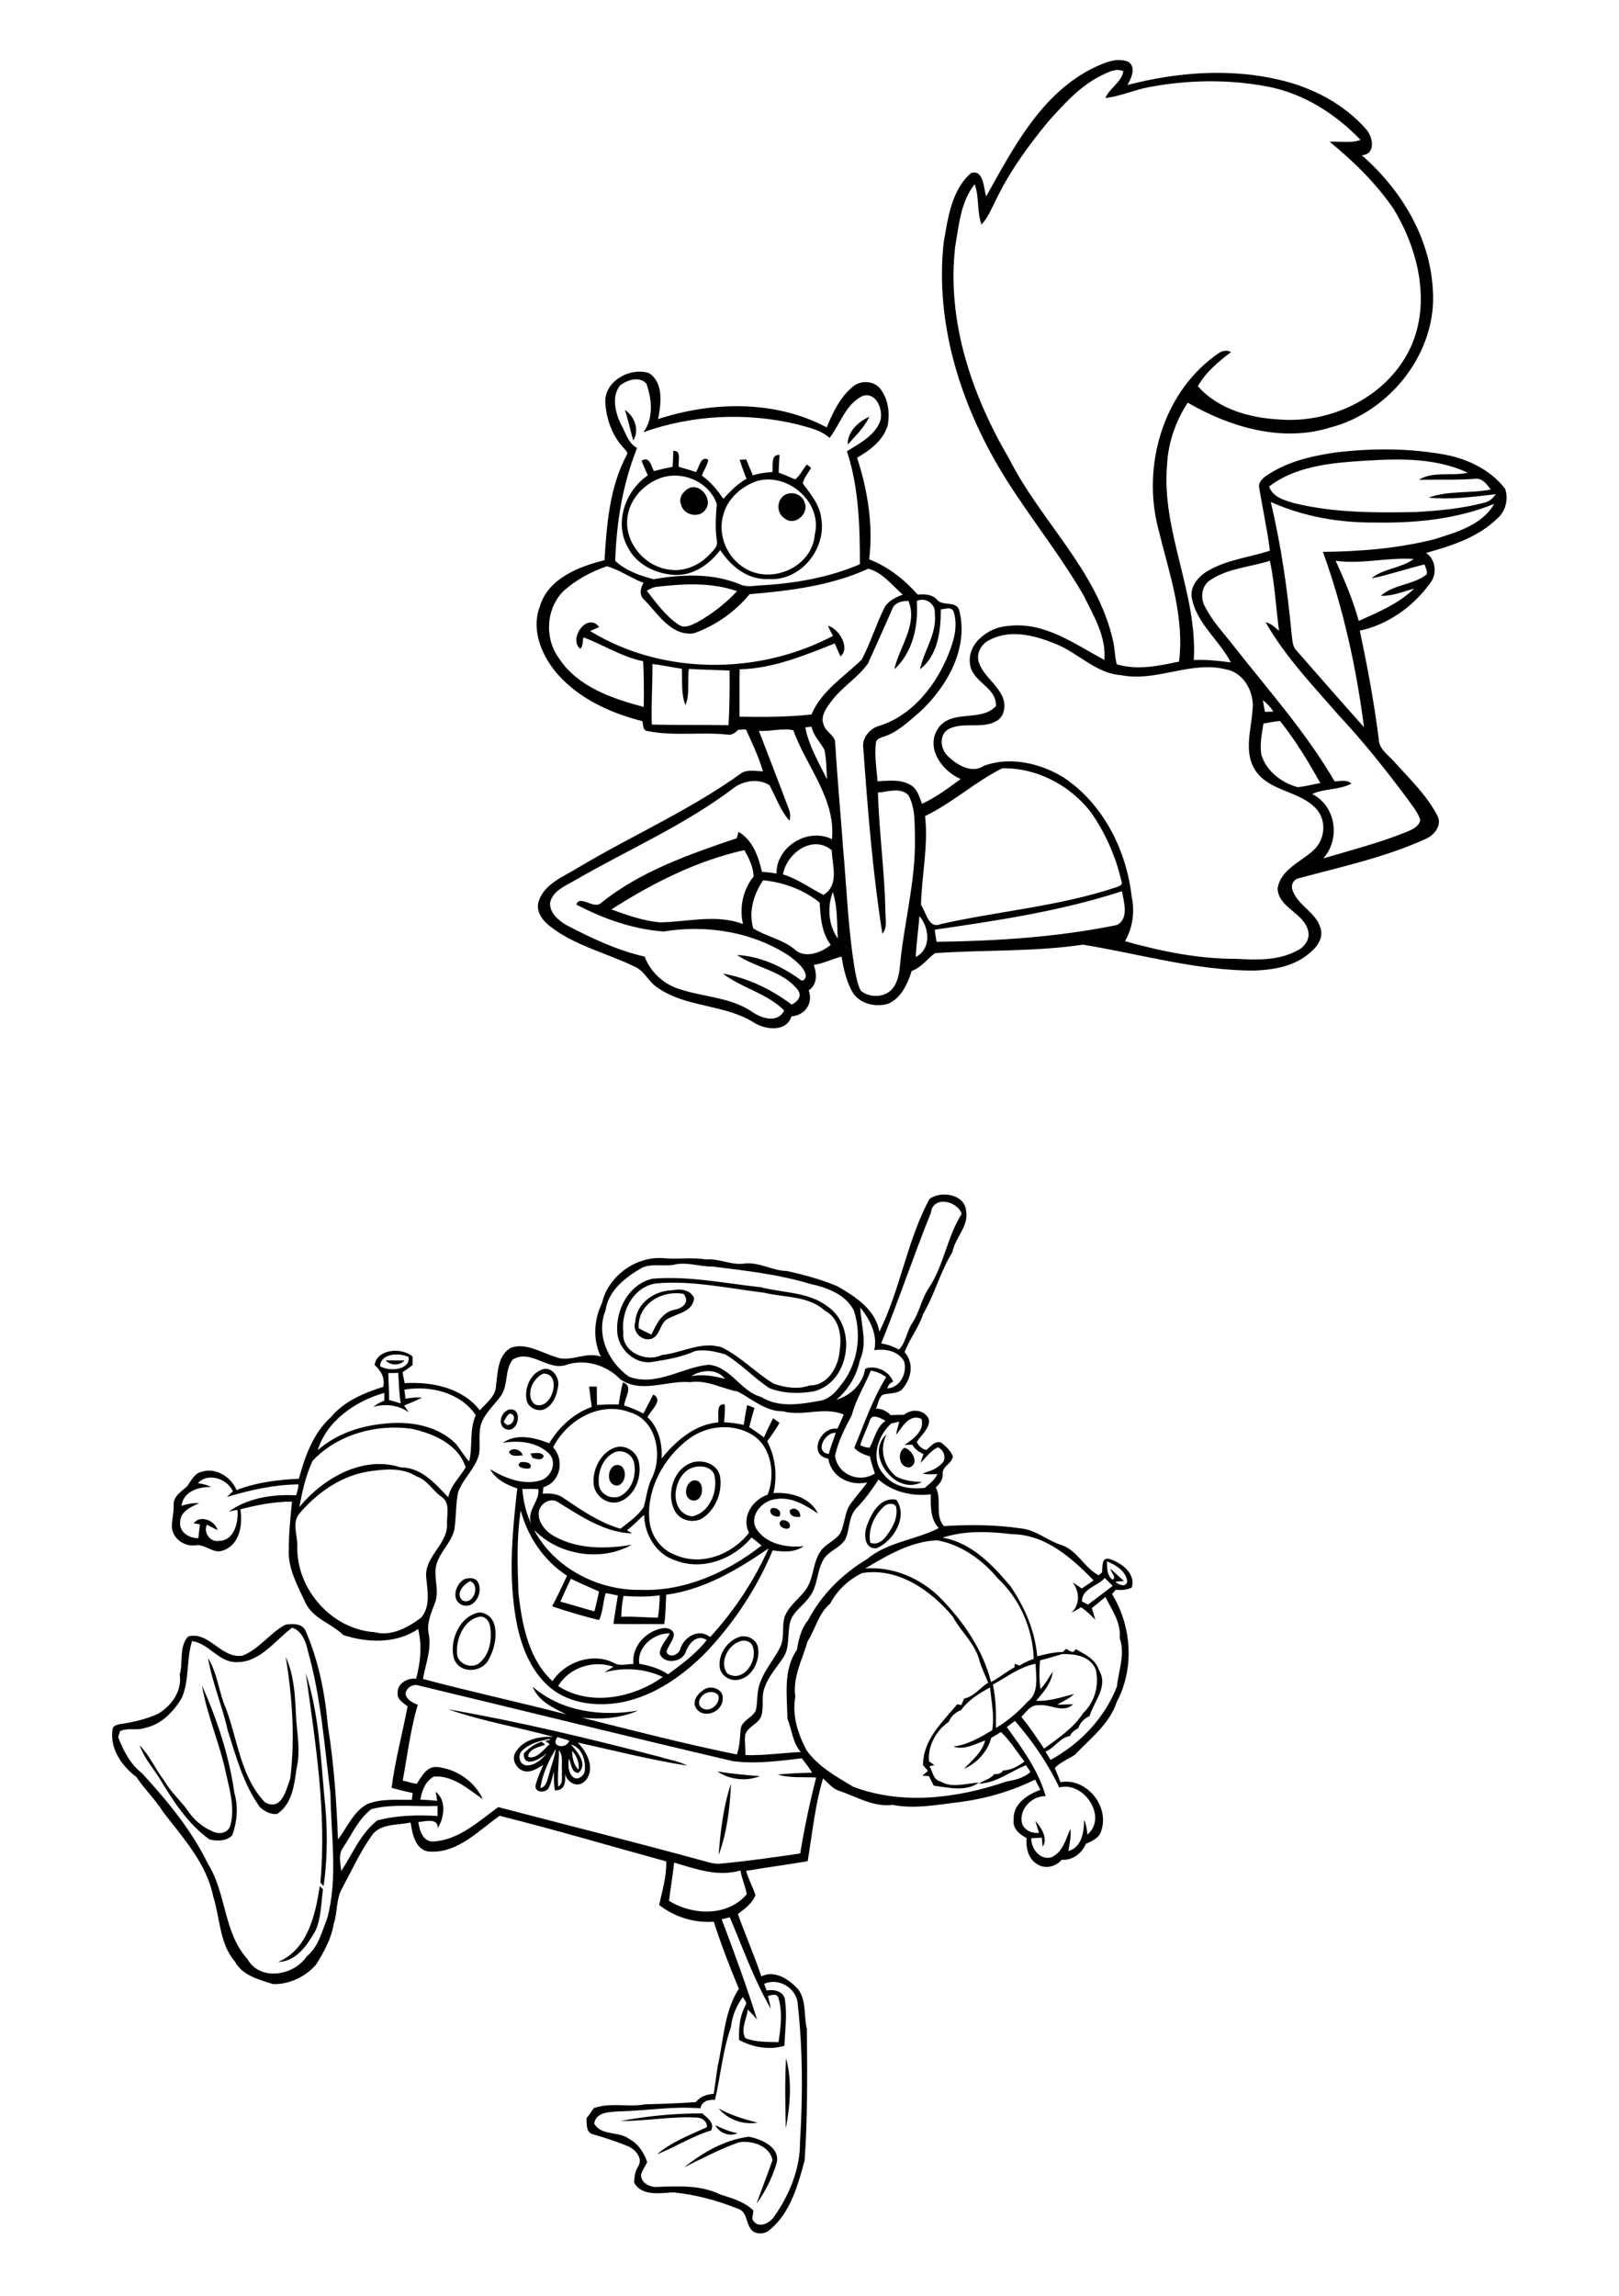 <?xml version="1.0" encoding="utf-8"?>
<!-- Generator: Adobe Illustrator 21.0.2, SVG Export Plug-In . SVG Version: 6.00 Build 0)  -->
<svg version="1.2" baseProfile="tiny" id="Layer_1" xmlns="http://www.w3.org/2000/svg" xmlns:xlink="http://www.w3.org/1999/xlink"
	 x="0px" y="0px" viewBox="0 0 800 1134" overflow="scroll" xml:space="preserve">
<path d="M338.1,1070.5c9.1-7.3,20.1-13.6,31.9-15.1c6.3,1.2,15.9,5.3,13.7,13.3c-2.2,7-5.5,13.9-9.9,19.8c2.6-7.2,5.4-14.3,7.9-21.5
	c-1.2-7.1-10.4-10-16.7-8.8C355.8,1061.5,347,1066.1,338.1,1070.5 M353.5,1049.7c3.5,1.8,7.1,3.2,10.9,4
	C360.6,1055.5,355.3,1053.6,353.5,1049.7 M306.7,1047.6c13.3-2.4,26.8-3.8,40.3-3.7c2.4,2.1,6.3,4.7,4.4,8.4
	c-9.4,2.8-17.7,8.3-26.8,11.8c7.2-6.1,16.2-9.5,24.7-13.4c0.2-2.5-1.9-4.4-4.3-4.7C332.2,1045.1,319.4,1047.8,306.7,1047.6
	 M355.1,1041.4c6,3.5,12.7,5.3,19.2,7.1C367.3,1049.6,359.5,1047,355.1,1041.4 M388.3,1051.4c-0.3-11.5-0.5-23.3,0.1-34.8
	C391.5,1028,390.4,1040,388.3,1051.4 M158,931.6c0.5,0.5,1.1,1.1,1.6,1.6c-1,6.9-0.8,14.2-3.8,20.6c-4,7-9.4,15.1-18.4,15.3
	C152.1,962.9,155.9,945.7,158,931.6 M355.1,916.3c0.9-11.8,2.3-24,6.1-35.2C360.7,893,359.2,905.2,355.1,916.3 M354.5,875
	c7,1.1,14,1.8,21,2.3C368.8,880,360.5,879.1,354.5,875 M282.7,864.8c0.1,3.3,0.6,6.9,3.2,9.3C286.4,870.7,285,867.4,282.7,864.8
	 M276.2,864.5c0,6-0.8,12-0.4,18c2.7-1.6,1.6-5,1.9-7.5C277.3,871.5,278.5,867.5,276.2,864.5 M267,883.2c3.2-0.7,3.4-4.3,4.3-6.8
	c1.1-4.2,2.7-8.3,3.4-12.6C271.1,869.6,268,876.4,267,883.2 M282.1,861.7c3.2,3.5,8.6,9.7,3.7,14c-3.5,0-3.6-4.7-4.6-7.1
	c-0.6,3.1-0.5,7,2,9.2c2.5,1.9,5.9-1,5.8-3.8C289.4,869.2,287.3,863,282.1,861.7 M281.3,859.8c-1.9-0.7-3.9-1.2-5.8-1.8
	C271.6,862.8,279.8,864.3,281.3,859.8 M257.9,864.8c-2.2,2.3-1.3,6.8,2.2,7.2c4.2,0.1,7.7-3,10.2-6.1c-3.1,2.8-11.6,7.9-11.5,0.2
	c2.5-2.6,5.4-4.8,8.9-5.8c0.5,0.5,1.1,1,1.7,1.5c-3,1.1-8.4,2.1-8.4,6c4.1,1.4,7.7-3.8,10.6-6.3c-0.8-0.5-1.5-1.1-2.2-1.6l2.2-0.4
	l0-0.6C266.7,859.9,261.5,861.2,257.9,864.8 M221.5,844.3c35.2,6.1,70,14.5,104.6,23.5c4.5,1.4,9.3,2.1,13.5,4.3
	c-18.2-2.8-36.2-7.5-54.2-11.4c4.9,4.7,9.2,13.6,3.4,19.3c-3.8,3.3-8.5,0.3-9.7-3.9c0.6,3.8,0,8.5-4.9,8.2c-0.6-3-0.5-6.1-0.5-9.2
	c-0.8,2.7-1.3,5.6-2.6,8.1c-1.4,2.4-6.7,2.5-6.5-1.1c0.8-3.6,2.4-6.9,3.8-10.3c-2.6,1.4-5.2,3.4-8.3,3.2c-4.6-0.3-8-6-5.1-9.9
	c3.9-6.1,11.7-7.5,18.4-7.2C256.1,853.1,238.3,850.2,221.5,844.3 M348.5,836.5c-2.4,1.1-4.4,4.8-2,6.9c3.8,3.1,9.8-1.7,8.4-6.1
	C353.4,835.4,350.4,835.4,348.5,836.5 M348.3,834.3c3.4-2,9.3,0.2,8.8,4.7c0.2,6.4-9,10.3-13,5C341.5,840.2,345.1,836.1,348.3,834.3
	 M99.8,832.5c7.5,16.9,13.4,34.7,16,53c2,6.9,1.4,14.4-1.1,21.1c-2.8,2.9-7.7,2.9-11.3,1.9c-10.7-7.7-18-19.2-24.7-30.3
	c-3.4-5.3-7.6-10.1-9.7-16.1c5.1,5.1,7.8,11.9,12.2,17.5c3.2,5.7,8.3,9.9,11.9,15.2c3.2,4.6,7.7,8.3,13,10.2
	c3.3,1.3,7.4-0.3,7.9-4.1c2-8.2-0.5-16.8-2.3-24.8C108.7,861.4,102.3,847.5,99.8,832.5 M151.1,826.4c6.3,19.4,7.3,40.1,9.1,60.4
	c1.7,14.9,1.8,29.9-0.3,44.8c-0.5-0.6-1.1-1.1-1.6-1.7C161.5,895.1,155.8,860.6,151.1,826.4 M141.2,818.4c3.9,8.6,4.6,18.3,5,27.7
	c0.3,9,2.5,18.1,0.4,27.1c-1.2,8.2-2.1,17.8-9.7,22.8c-3.1,0.3-6.1-1.2-8.4-3.3c-8.2-11.3-11.8-24.9-16-38.1
	c-2.7-12-7.6-23.4-9.7-35.6c4.8,7.7,5.3,17.1,9,25.3c5.7,15.5,7.3,33.6,19.1,45.9c8.2,4.6,10.5-6.1,12.5-11.7
	C145.9,858.6,144.4,838.2,141.2,818.4 M365.5,810.8c-5.9,1.8-10.2,10.6-6.1,15.8c7.7,4.8,14.9-5.8,12.7-12.8
	C371.6,810.8,368.1,809.7,365.5,810.8 M365.4,808.5c3.9-1.2,8.7,1.4,9.2,5.6c0.9,6.4-2.9,14.4-9.8,15.6c-4.2,0.9-9.1-2.3-9.2-6.8
	C355.1,816.8,359.5,810.4,365.4,808.5 M237.2,798.5c-7.7,1.3-11.7,10.4-11.4,17.5c-0.4,5.4,6.6,8.6,10.7,5.7
	c5.4-4.1,6.7-11.6,5.7-18C242,801.1,240.1,798.4,237.2,798.5 M237.2,796.4c10.3,1.4,8.5,15.6,4.7,22.4c-2.8,7.4-14.5,8.4-17.5,0.7
	C221.7,810.5,227.2,797.8,237.2,796.4 M232.4,781c-3.4,1.5-7.5,6.2-3.9,9.5C233.7,793.1,237.6,783.3,232.4,781 M229.3,780.1
	c2-0.7,4.4-1,6.1,0.4c4.3,4.6-0.5,14.9-7.2,12.2C222.8,790.3,225,782.6,229.3,780.1 M386.1,751c2.2-0.7,5.5,1.5,3.8,3.8
	C387.6,756.1,383.4,753,386.1,751 M390.2,746.1c2.3-2.4,5.6,0.3,5.2,3.1C393,749.5,390.2,749.1,390.2,746.1 M381.1,745.1
	c2.4-1,5.6,1.3,4,3.9C382.9,749.6,379.3,747.6,381.1,745.1 M436.9,744c-4.9,4.5-8.1,11.3-6.9,18c2.8,1.2,5.6-0.4,7.4-2.6
	c3.4-4.2,6.5-9.6,5.4-15.2C441.7,742.1,438.5,742.6,436.9,744 M428.4,753.5c2.2-6.2,6.7-14.3,14.5-12.7c6,8.2-1.5,20.8-10,24
	C426.9,765,426.8,757.6,428.4,753.5 M342.4,731.3c6.3-1.4,5.8,11-0.3,9.8C337.5,740.1,338.3,732.7,342.4,731.3 M303.3,724
	c6.5-2.6,7.3,8.5,1.8,9.8C299.9,733.8,299.8,726.4,303.3,724 M343.4,724.6c-10.9,2.1-13.9,22.6-1.5,24.4
	c8.3-1.5,12.7-11.6,11.3-19.3C352.7,725,347.4,723.7,343.4,724.6 M342.3,722.3c5.4-1.5,12.4,1,13.5,7c1.2,7.3-1.8,15.4-7.7,19.9
	c-4.6,3.8-12.4,2.1-14.9-3.4C329.1,737.4,333,725.1,342.3,722.3 M257.3,722.2c2-0.2,5.8,0,4.8,2.9
	C260.2,726.1,253.8,724.6,257.3,722.2 M262.1,717.9c2.2,0,5.1-1,6.6,1.2c-0.8,2.7-3.7,1.5-5.6,1
	C262.8,719.5,262.3,718.4,262.1,717.9 M449.7,724.7c-5.1,1-6.9-7.1-2.8-9.6C450.7,716,454.4,722.7,449.7,724.7 M251.5,717.1
	c1.7-2.4,6.1-1.1,6.8,1.8C256,718.9,252.6,719.9,251.5,717.1 M303.4,717.5c-5.6,2.7-8.1,9.6-7.5,15.5c0.2,5.1,6.6,8.2,10.9,5.8
	c5.6-3.1,7.8-10.4,6.5-16.4C312.4,718.2,307.3,715.5,303.4,717.5 M303.3,715.2c5.3-2.2,11.4,1.6,12.4,7.1c1.5,7.3-1.9,16.4-9.2,19.3
	c-6,2.3-12.7-2.6-13.2-8.7C292.8,725.8,296.6,718,303.3,715.2 M455.5,732c-12.9,7.2-28.6-13.9-17.4-23.5c-3.7,7.1-1.5,15.7,4.6,20.7
	C446.6,731.3,451.1,731.9,455.5,732 M248.9,702.1c2.6,5.3,8-3,3.1-3.9C250.4,699,249.9,700.8,248.9,702.1 M251.3,696.3
	c7.2-1.7,5.3,11.6-1.1,9.7C245.6,704.3,247.3,697.7,251.3,696.3 M275.8,832.8c15.7,10.2,37.2,5.9,51.7-4.5c-9-4.2-19.4-4.9-28.9-2.2
	c1.5-1,3-1.9,4.5-2.8C293.3,819.8,281.2,823.6,275.8,832.8 M315.9,821.8c5,0.9,10,2.3,14.2,5.2c6.8-5,13.9-10.2,19.1-16.9
	c-4.6-3.2-8.9,1.6-10.3,5.7c-1.7,5.4-10.9,6.5-12.9,1c0.2-3.9,3.3-6.8,5-10C323.2,806.5,314.6,813.5,315.9,821.8 M308.1,788.3
	c-0.7,3.4-1.1,6.8-1.1,10.3c6-0.3,12.1,0.4,18.1,0.4c0.6-3.6,0.8-7.3,0.9-11C320.1,788.8,314.1,788.7,308.1,788.3 M282.1,779.8
	c-1.8,3.7-3.5,7.5-5.2,11.3c5.6,1.5,11.2,3.3,16.8,4.8c0.9-3.2,1.6-6.5,2.3-9.8C291.4,784,286.7,782.1,282.1,779.8 M256.2,787.1
	c1.8,15.4,4.9,32.3,16.8,43.3c6.3-9.7,20.1-14.4,30.6-8.9c2.9,1.6,6.3,0.4,9.4,0.4c-1-8.5,6-16,14-17.6c2.5-0.6,6.5,0.6,5.9,3.8
	c-0.7,2.8-2.8,5-3.6,7.8c1.4,3.5,6.3,1.4,6.9-1.6c2-6,9.2-10.1,14.7-5.7c11.9-12.9,21.7-27.8,28.9-43.8
	c-15.3,10.5-31.9,20.4-50.6,22.9c-0.3,4.8-0.2,9.7-1,14.5c-8.4-0.1-16.7,0.1-25.1-0.1c0.7-4.7,1.4-9.4,2.2-14c-2-0.5-4-0.9-6-1.2
	c-1.4,4.3-1.3,9.4-3.3,13.3c-7.8-1.9-15.6-4.2-23.2-6.8c2.7-4.9,5-10,7.4-15.1c-11.4-7.3-19.4-19.2-22.9-32.2
	C255.2,759.6,255.7,773.4,256.2,787.1 M266.3,746.3c-0.9,5.1,3,9.9,7.2,12.3c11.7,6.7,25.8,6.6,38.7,4.4
	c-15.3,8.6-36.1,5.2-48.3-7.3c10.1,19,31.9,30.1,53.1,29.6c21.7,0.7,42.5-8.8,59.3-21.9c-1.6-1.3-3.3-2.7-4.9-4
	c-9,10.8-24.4,16.6-37.8,11.3c-9.5-3.1-15.2-12.9-15.3-22.5c-2.8,2.5-5.4,5.3-8.5,7.7c0.7,0.4,2,1.1,2.6,1.5
	c-13.6-0.4-25.1-8.3-36.3-15.2C272.4,739.4,267.4,742.2,266.3,746.3 M258.1,735.5c0.5,6.1,1.9,12.2,4.6,17.7
	c-3.1-6.8,4.2-11.5,3.3-17.7C263.3,735.4,260.7,735.4,258.1,735.5 M340,711c-11.9,9.1-20.2,23.8-19.2,39c0.4,7.9,5.4,15.4,13,18.1
	c12.9,5.6,28-0.3,36.3-11c-3.9-7.8,1.7-16.3,9.2-18.8c3.8-9.6,2.2-23.1-7.1-29.3C362.4,702.7,349,704,340,711 M273.3,714.9
	c5.8,6.2,3.7,17.2-4.8,19.7c-0.1,1.1-0.2,2.1-0.3,3.2c3.7-0.3,7.5,0,10.5,2.3c8.7,5.9,17.6,12,27.9,15c4.1-3.3,8.7-6.3,11.5-10.8
	c1.4-4.9,1.8-10.2,4.3-14.8c5-11.1,2-28-11.1-31.9C296.4,691.9,280.1,701.5,273.3,714.9 M305.7,693.8c0.6-3.7,1.1-7.4,2.1-11
	c5.4,1.8,0.9,7.6,0.6,11.4c3.3,1.1,6.5,2.4,9.5,4c1.7-3.1,3.2-6.3,4.9-9.4c5.3,2.9-1.3,7.6-2.8,11.2c5.4,5.2,7.4,13,6.9,20.4
	c7.1-8.7,16.3-16.8,27.9-17.8c0.7-2.8-1.4-9.7,3.3-8.9c0.3,2.9-0.1,5.9-0.3,8.8c3.3,0.2,6.5,0.6,9.7,1.3c0.5-3.3,1-6.5,1.7-9.8
	c1.2,0.5,2.4,0.9,3.6,1.4c-0.9,3.1-1.8,6.3-2.6,9.5c2.5,1.6,4.9,3.3,7.3,5.1c1.4-3.2,2.9-6.3,4.5-9.5c1.1,0.8,2.1,1.5,3.2,2.3
	c-1.9,3.2-3.9,6.2-6.1,9.1c4.1,7.8,5.1,17,3.1,25.6c8.3-0.6,18.1,2,22,10.1c-6.2-4.2-13.3-8.5-21.1-7.1c-6.5,0.7-13.1,8.2-9.4,14.6
	c4.9,7.6,15,9.5,23.4,8.6c-4.4,3.3-10.2,2.8-15.3,2.1c-7.7,18.5-19,35.6-32.8,50.2c-11.3,11.5-25.1,21.3-41.1,24.7
	c-12.1,2.4-25.9,1.1-35.8-6.9c-13.1-11-17.1-28.8-18.6-45.1c-1.7-17.8,0.1-35.8,2.1-53.5c-5.3-1.8-10.6-4.4-13.4-9.5
	c7.4,4.4,16.3,8.1,25,5.5c5.4-1.7,8.3-9.2,3.9-13.4c-5.9-5.6-15-6.5-22.7-5.1c6.9-4.9,15.9-2.6,23,0.2c4.8-8.1,12.1-14.7,21-18
	c-0.5-3.3-0.9-6.6-1.3-10c0.9,0,2.8,0,3.8,0c0,3,0,6.1,0.1,9.1C298.6,693.8,302.1,693.5,305.7,693.8 M268.5,678.5
	c-5.4,2.1-9.2,11-4.2,15.2C272.7,697.2,278.1,678.2,268.5,678.5 M267.5,676.6c4.6-2.1,8.7,3,8.4,7.4c-0.6,4.4-2.1,9.4-6.2,11.7
	c-3.7,2.2-9.1-0.3-9.6-4.7C259.3,685.4,262,678.8,267.5,676.6 M190.5,671.9c3.1,0.1,6.3,0.1,9.4,0.1
	C197.4,674.7,192.9,674.5,190.5,671.9 M315.6,656.1c2.1,1.1,4.2,2.1,6.3,3.1c2.4-5.1,5-10.7,11-12.2c4.1-0.6,8.3-3.6,4.9-7.9
	C327.1,637.1,314.9,644.1,315.6,656.1 M332.3,637.3c3.9-0.9,8.8-0.2,10.7,3.8c-0.6,6.8-8,7.5-12.8,10.2c-4.3,2-3.7,8.3-8.3,10
	c-4.8,1.4-9.6-3.5-8-8.3C314.4,643.6,323.5,637.4,332.3,637.3 M324.5,633.9c-11.3,1.4-17.8,13.6-16.5,24.2c-1,9.7,11.3,15,19,11.2
	c9.9-1,19.5-7,29.6-3.8c9.5,4.6,16.8,12.6,25.8,18c5.7,1.9,11.9,2.9,17.7,0.8c8.9,0.2,14.3-9.3,14.8-17.2c1.2-7.2-0.2-16-7.3-19.7
	c-8.2-7.5-20-6.4-30.1-8.9C360,636.4,342.4,632.4,324.5,633.9 M322.4,631.6c18-1.5,35.7,2.3,53.5,4.2c11,2.9,23.4,2.2,32.9,9.4
	c15,10,11.2,37.4-6.5,42c-7.3,1.3-15,1.2-22-1.5c-7.8-5-14-12.1-22.1-16.8c-4.8-1.3-10-2.6-14.9-1.5c-6.4,2.9-13.4,4.1-20.3,5.2
	c-8.5,1.8-16.8-5.4-17.9-13.6C303.8,647.4,310.6,634.3,322.4,631.6 M377.6,979.9c0.4,1.1,0.8,2.2,1.2,3.3c3.6-0.8,8.9,0.5,9.1,4.9
	c1.1,7.4,0,14.9-0.3,22.4c-7.5,2.2-15.6,0.8-22.4-2.9c-0.2-5.8,0.3-11.9,3.2-17.1c1-1.5-0.8-2.8-1.3-4.1c-3.3,4.4-5.3,9.4-5.9,14.8
	c-4.1,11.6-5.1,24-7.9,36c-3.1-0.2-6.6,0.6-7.2,4.2c-13.2-1.2-26.8,1.2-40.2,1.5c-4.5,0.3-11.4,0.2-12.3,6c3.6,6.2,11.9,3.7,17,7.4
	c4.6,2.4,7.6,6.8,9.2,11.7c-1,2-2.4,3.9-3,6.1c-0.3,4.1,4.4,6.4,8,6.1c10.4-0.4,21.4-1,31,3.7c5.9,1.9,12,3.5,16.5,8
	c-0.2,1.3-0.4,2.7-0.6,4.1c2.6,5.5,9,2.1,11.3-1.8c7.3-10.6,12.4-23.2,12.3-36.2c1.4-22.6,1.4-45.4-1.1-68
	C393.8,982.1,384.8,976.6,377.6,979.9 M356.6,948c6.2,16.3,12.2,32.8,17.5,49.5c-1.5-1.7-3-3.4-4.6-4.9c-0.5,4.5-3.7,9.9-1.2,14.1
	c5.1,2.1,10.9,1.8,16.4,2c1.1-7.3,2.1-15.1-0.2-22.3c-1.2-1.9-3.3-0.9-5-0.5c0.5,2.1,1,4.2,1.4,6.3c-8.3-14.2-13.8-30-20.3-45.2
	C359.3,947.4,357.9,947.7,356.6,948 M333.1,920c-0.6,6.3-1.8,12.6-2.5,18.9c11.6,7.2,29,7.9,38.4-3.3c-0.7-4-2.5-7.7-3.1-11.7
	C354.6,927.2,343.7,923.1,333.1,920 M183.5,893.6c-6.3,4.8-9.6,12.4-13.9,18.9c-2.6,3.4-1.3,7.8-1,11.7c5.6-8.5,9.6-18.6,17.8-25
	c9.6-2.6,19.9-2.8,29.8-2.2c0-1.7,0-3.4,0-5C205.3,892.5,194.1,890.8,183.5,893.6 M497.5,853.1c7.7,10.6,15.6,21.4,19.2,34.1
	c-6.8-0.3-13.6,6.7-11.6,13.7c1.3,3.3,4.9,4.8,8.3,4.4c-0.6-2-1.3-4-1.8-5.9c2.9,3.3,6.4,8.5,3.6,12.8c-0.1-1.1-0.3-3.3-0.4-4.5
	c-1.7,0.1-3.5,0.2-5.2,0.3c-0.2,5.1,4.4,11,9.9,9.4c5.7-2.5,7.1-8.9,9.4-14c0.5,3.7-0.4,7.3-1,10.9c6.7-1.8,7.7-9.5,7.8-15.3
	c1.1,2.3,1.4,4.7,1.6,7.2c10.2-8.6-1.7-26.6-13.9-23.3c-5.6-11.9-13.2-22.9-21.9-32.9C500.2,851,498.8,852,497.5,853.1 M200.4,836.8
	c0.6,2.9,3.6,4.2,6,5.3c-3.6,12.2-5.1,25-7.4,37.4c2.3,0.5,4.5,1.3,6.9,1.6c2.5-3.6,4.9-8.8,10.1-8.3c9.5,0.9,18.6,7.2,22.6,15.9
	c-7.3-5-14.7-11.8-24.1-11.2c-4.3,2.1-6,7-6.8,11.4c2.8,0.1,5.5,0.3,8.3,0.6c-0.2-1.1-0.5-3.4-0.7-4.5c5.4,4.3,4.3,12.7,1,18
	c0.2-5.3-6.3-3.3-9.6-3c0.6,4.1,2.2,9.7,7.4,9.6c12.6-0.7,22.4-10,32.1-17c34.1,8.9,68.3,17.5,102.3,26.8c2.5,0.7,5,1.4,7.6,1.1
	c13.2-1.2,26.3-3.1,39.3-5c2.1-12.6,4.7-25.2,7.9-37.5c-6.3-0.4-12.9,0.4-19-1.5c5.6-0.5,11.3-0.8,17-0.9c-1.5-2.5-3.3-4.8-5.1-7.1
	c-11.2,1.3-22.7,2.9-34,1.4c-51.9-12.1-103.7-25-155.5-37.4C203.9,831.6,200.5,833.8,200.4,836.8 M490.6,832.1
	c1.6,7.1,1.6,14.2,1.5,21.4c5.9-3.4,11-7.9,15.6-12.9c5.9-4.3,4.2-12.5,4-18.8C503.9,823.3,497.4,828.4,490.6,832.1 M513.9,820.1
	c-0.4,4.7-0.4,9.5,0.2,14.2c2.5-2.5,4.1-5.7,6.1-8.6c-0.7,5.8-4.6,10.1-8.2,14.4c6.4,0.3,12.6-1.8,18.7-3.4
	c-2.3,2.4-5.5,3.6-8.3,5.3c2.6,0,5.3-0.2,7.9-0.2c-5.1,4.8-11.5-0.4-17.3,0.5c-3.8-0.3-5.9,3.4-8.3,5.7c4,5,7.7,10.4,11.2,15.7
	c7-5.1,14.5-10.1,19.3-17.5c5.8-5.5,8.1-14,6.2-21.7c-2.9-6.6-10.1-7.6-16.5-7.5C521.2,818.1,517.6,819.2,513.9,820.1 M117,821
	c-9,0.2-13.7-9.3-22.1-10.4c-2.9,9.1-1.2,19.2-5.1,28.1c-4.1,6.9-10.2,13.2-18.3,14.8c-4,1.5-8.4-0.3-12.2,1.6
	c-0.2,0.7-0.7,2.2-0.9,2.9c2.5,6.7,6,13.4,11.8,17.9c12.5,13.6,24.4,28,32.5,44.6c9.2,14.6,7.7,34.1,19.6,47.2
	c6.2,11,22.9,8.2,29.2-1.3c5.9-4.8,7.5-12.2,10.2-18.9c5.4-20.1,1.8-41,1.6-61.5c-3-23.8-4.7-47.9-11.3-71c-0.9-4.4-3.2-9.8-7.7-11
	C135.8,810.4,128.5,821.1,117,821 M534.6,791c1,0.5,2,1.1,3,1.6c4-3.1,8.2-6.1,12.2-9.3c-1.3-1.3-2.6-2.6-3.9-3.9
	C542.4,783.5,534.6,784.6,534.6,791 M426,777c-6.7,3.2-12.3,8.5-15.8,15.1c-5.9,5-7.2,12.5-11.2,18.7c-2.5,9-7.4,17.5-6,27.3
	c-1.7,9.3,1.3,18.4,5.6,26.5c5.8,8.1,14.5,12.8,22.9,17.9c24.4,9.3,51.7,5.7,75.7-2.5c4.3-0.8,8.7-1.7,12-4.8
	c-0.8-1.1-1.5-2.2-2.2-3.3c-7.8,3-14.7,8.9-23.3,9.1c2.5-1.7,5.7-2.2,7.6-4.7c1.7,0.1,3.4-0.2,4.4-1.8c3.9-0.1,7.4-2.1,10.5-4.4
	c-3.8-4.9-7-10.3-11.6-14.6c-1.6,1-3.2,2-4.8,2.9c-1.8,6.8-7.1,12.6-13.5,15.3c4.1-4.2,8.9-8.1,10.5-14c-5,1.7-10.4,4.9-15.7,3
	c7.1-0.9,13.2-4.5,19.2-8.1c1.1-7.1-0.4-14.1-1.1-21.1c-5.4,2.9-10.7,6.2-14.3,11.2c-2.7,1-5,3-6.1,5.8c-6.1,4.1-10.6,12-9.7,19.5
	c0.8,0.6,1.7,1.2,2.6,1.8c-0.6,0.2-1.8,0.5-2.4,0.6c1.7,2.7,1.7,6.7,5.4,7.5c5.6,3.5,12.8,0.9,19,0.6c-6.4,4.6-15,2.5-22.3,1.5
	c-0.8-1.6-1.6-3.2-2.4-4.7c-0.8-0.1-2.4-0.2-3.2-0.2c0.9-0.8,1.8-1.6,2.7-2.4c-0.8-1-1.6-1.9-2.4-2.8c0-12.6,9.5-21.2,16.9-30.1
	c0.7,0.1,1.4,0.3,2,0.4c0.5-1.1,0.9-2.1,1.4-3.2c4.9-1,7.8-5.4,11.9-7.8c-1.4-3.6-3.2-7.1-4.3-10.9c-2.1-8.5-9.2-14.3-13.2-21.8
	C459.9,785.4,443.5,774.1,426,777 M547,771.2c0,3.1-0.1,6.8,2.6,9c2.6-0.6-0.9-3.7-0.8-5.3c2.2,2,4.3,4.1,6.6,6
	c-1.4,0.1-2.8,0.2-4.3,0.4c1.6,1.5,5.5,3.1,5.9-0.3C556.3,776,551.4,773,547,771.2 M427.6,774.7c13.8-1,27.3,4.9,37,14.5
	c11.3,11.6,21.1,25.6,25.1,41.6c4.1-2.1,7.6-5.1,11.6-7.3c0-0.4,0.1-1.3,0.1-1.7c0.8,0.3,1.6,0.6,2.4,0.9c2.2-1.4,4.5-2.5,7-3.3
	c-0.5-14.8-6.8-29.6-17.7-39.7c-7.6-9.2-18.2-16.8-30.1-18.9C450,761.4,438.5,768.2,427.6,774.7 M465.8,759.5
	c14.3,2.5,24.7,13.5,33.6,24.1c6.9,10.2,12.1,22.1,13.1,34.5c4.1-1,8.3-2.1,12.6-2.1c0.4-0.4,1.3-1.2,1.8-1.6c1.6,1,3.5,2.7,4.6,0.1
	c4.6,2.6,9.8,5,11.6,10.6c4.7,7.8-2.5,15.2-4.7,22.5c-2.6,1.2-4.8,3.3-5.6,6.1c-1.8,0.8-3.3,2-4.1,3.8c-5,0.8-7.5,5.8-12.1,7.7
	c0.8,1.4,1.7,2.7,2.5,4.1c14.5-7.9,26.7-20.6,32.8-36.2c0.8-8,4.2-15.9,1.4-23.9c0.7-7.7-3.8-13.9-7.1-20.4
	c-2.2,1.8-4.4,3.7-6.7,5.5c0.6,1.9,1.2,3.8,1.7,5.7c-2.2-2.2-4.4-4.4-7-6.1c-1.6,1-3.2,1.9-4.8,2.7c4.4-4,4.1-10.5,0.6-15
	c1.5,0.9,3,1.9,4.5,3c2-1.3,4-2.6,5.9-4c-10.9-11.1-23.7-22.6-40.2-22.8C488.5,756.4,476.8,755.9,465.8,759.5 M423.6,744.5
	c-4.5,4.2-3.5,10.9-6,16c-2.5,3.9-7.3,5.3-10.1,8.9c-4.1,5.9-3.1,13.8-7.6,19.5c-3,4.3-8.1,7.1-9.5,12.4c-1.4,5.8,0,12.4-3.4,17.5
	c-3.2,4.8-7.3,9.2-9.2,14.8c-1.7,4.3-0.3,9.1-1.5,13.6c-1.2,4.4-6.9,5.4-8.1,9.8c-0.4,3.3,0.3,6.6,0.1,9.9
	c9.2,0.3,18.2-1.1,27.4-1.5c-4.1-4.7-4.4-11-6.6-16.5c-0.2-11.4-2.2-24.2,4.7-34c0.8-5.2,2.1-10.5,5.5-14.6
	c6.5-12.5,16.9-22.9,29-30.1c10.2-8.6,24-9.5,35.6-15.4c-4.3-4.6-4-10.8-4-16.7c-9.1,1.1-18.8-1.1-25.8-7.3
	C430.9,735.7,427.6,740.4,423.6,744.5 M97.8,732.6c2.2,0.3,4.5,0.8,6.5,1.9c-6.1-0.2-13.8,2.2-14.6,9.3c2.8-1,5.7-1.5,8.7-1.3
	c-4.1,1.8-9.4,4.1-9.4,9.4c-0.5,5,4.6,7.9,9,7.9c0.3-2.3,0.5-4.6,0.8-6.9c-0.8-0.1-2.4-0.3-3.1-0.5c3.3-4.3,10.5-1.4,11.8,3.4
	c-1.8-0.9-3.5-1.8-5.3-2.7c-1.8,4,1.7,8.8,6.1,8c7.4-0.1,9.7-9.3,9-15.3c-1.4,0.2-2.8,0.5-4.2,0.8c9.5-6.8,21.7-8.6,33.2-8
	c0.6-1.7,1.1-3.5,1.2-5.4c-12.1,0.1-23.9,2.8-35.4,6.2c1-0.9,2-1.9,3-2.8C112.2,730.4,102.8,727.1,97.8,732.6 M181.5,726.9
	c-13.2,2.3-24.7,10.4-33.3,20.4c-4.3,4.6-1,11.2-1.3,16.7c-0.4,21.1,17.1,40.8,38.2,42.2c8.2,2.2,16.5-2.3,22.9-7.1
	c4.9-5.6,3.2-13.3,2.6-20.1c-0.9-10.1,10.4-16,10.3-25.9c-0.3-4.7,1.9-10.8-2.9-13.9c-4.4-3.1-6.9-8.3-12.3-10
	C198.5,724.6,189.5,725.7,181.5,726.9 M409.5,718.2c1-3.6,2.3-7,3.5-10.5C407.6,707.4,402.3,717.2,409.5,718.2 M154.5,721.5
	c-3.4,7.2-5.1,15-6.6,22.9c11.7-14.2,31.4-25.7,50.1-19.6c10.2,0,17.1,8,23.5,14.8c1.1-5.8,5.7-9.9,8.6-14.8
	c-3.6-11.5-15.9-16.7-26.8-19.1C185.8,703.3,166.8,708.5,154.5,721.5 M442.8,708.7c0.3-2.2,1-4.3,1.6-6.5c-1.4,0.3-2.7,0.6-4,0.9
	c-6.8,6.1-10.5,17.8-3.7,25.2c4.8,6.2,13,7.5,20.3,6.6c2.3-2,4.9-3.9,6.2-6.8c-2.5,0.1-4.9,0.3-7.3-0.3c3.3-1.1,6.9-2.1,9.3-4.8
	c2.9-2.1,1.2-7.3-1.9-8.1c-3.5,1.8-5.8,5-8.4,7.7c0.4-1.5,0.9-3,1.4-4.4c-2.2-1-4.3-2.4-5.5-4.6c-1.3,0-2.6,0.1-3.9,0.1
	c4.3-2.7,10.2-7.2,8.4-12.9C449.2,698.2,445.9,704.9,442.8,708.7 M429.8,701.6c-1.4,4.1-3.5,8-4.7,12.2c1.4,0.8,3,1.2,4.6,1.3
	c2.5-4.5,3.3-10.3,7.9-13.3C435.3,700.6,431,697.9,429.8,701.6 M199.8,686.4c0.2,1.5,0.4,3,0.6,4.5c2.7-0.5,5.4-0.8,8.1-0.6
	c-2.8,1.6-5.9,2.6-8.8,4c0.8,1.1,1.5,2.2,2.3,3.3c-5.2-3.6-11.4-4.4-17.5-2.7c1.6-1.4,3.5-2.3,5.4-3.1c0-1.3,0-2.6,0-3.8
	c-14.2,4-28.4,13.7-32.9,28.3c8.9-7.8,20.3-11.8,32-13c12.7-1.6,27.2,0.5,36.5,10.1c2.1,2.8,4,5.8,6.3,8.5c1.9-7.5,0-15.7,3.3-22.9
	C227.5,687.8,212.6,684.2,199.8,686.4 M191.9,678.2c0,4.4,0.5,8.8,0.3,13.3c1.9,0.5,3.9,1.1,5.8,1.7c-0.8-5-0.9-10.1-1.2-15.1
	C195.2,678.2,193.5,678.2,191.9,678.2 M430.3,677c-3,7.4-7.4,14.2-9.4,22c-3.4,6.4-6.8,13-8.3,20.1c1.3,9.2,11.9,13.7,19.7,8.7
	c-0.9-2.8-1.9-5.6-2.5-8.5c-2.9-0.7-5.6-2-7.7-4.1c4.9-11.8,9-24,15.8-35C435.5,678.5,433,677.4,430.3,677 M341.7,679.7
	c5.6-1,11.1-0.1,16.5,1.4C354.5,675.9,346.5,676.5,341.7,679.7 M253.4,671.5c-4.3,5.3-2,13.2-6.3,18.5c-3,4-6.8,7.5-8.9,12.1
	c-2.1,5-0.8,10.5-1.4,15.8c-1.6,7.4-8.1,12.3-10.5,19.4c-1.1,5.8-0.9,11.8-1.7,17.7c-1.2,6.7-7.1,11.2-8.9,17.6
	c-1.8,6.3,1.7,13-0.8,19.2c-1.8,4.8-4.1,9.8-3.1,15c1.6,7.7-1.5,15-2.8,22.5c23.5,6.3,47.3,11.4,70.8,17.5
	c-6.4-3.2-13.8-6.5-16.6-13.7c14.2,12.4,34.1,14.9,52.1,11.8c-8.7,3.9-18.5,4.5-27.8,3.5c25.4,6.4,50.9,13,76.6,18.2
	c1.5-4.1,1.5-8.4,1.9-12.6c0.6-4.4,6-5.5,7.5-9.3c1-4.5,0.3-9.4,2.2-13.8c2.2-6.3,6.9-11.3,9.8-17.3c2.4-4.8,0.6-10.5,2.4-15.5
	c2.8-6.7,10.3-10.3,12.5-17.3c1.8-4.9,2-10.5,5.3-14.9c2.5-3.5,7.1-4.9,9.5-8.6c2.4-4.7,2-10.4,5.3-14.8c2.6-3.5,5.5-6.8,8.1-10.3
	c-8.6,2-17.9-2.7-19.3-11.7c-10.3-1.7-3.9-16.1,4.5-14.8c1.1-2.3,2.1-4.7,3.1-7c-9.7-4.1-20,1.1-30-1.6c-8.5,0.1-15.1-5.9-22.2-9.7
	c-8-1.5-15.4-6-23.8-4.7c-11.4-1-23.8,5.8-34.4-1.4c-6.6-7-17.3-10.2-26.5-7.2C271,677.5,262.3,666.1,253.4,671.5 M187.8,674.8
	c4.4,2.8,15,2,14.1-4.5C197.4,668,188.1,668.4,187.8,674.8 M425.1,645.8c0.3,8.7,3.7,17.7-0.2,26c-1.6,7.7-5.6,14.5-11.6,19.6
	c7-2.1,13.1-7.9,14.2-15.3c5-2.1,12.1,1.2,13.8,6.4c-1.6,0.6-2.5,1.7-2.8,3.3c6.4-0.4,10-7.9,8.2-13.5c-3-5.1-9.3-6.2-14.7-5.4
	C433.8,659.2,429.7,651.6,425.1,645.8 M332.6,624.8c-5.1,0.7-10.5-0.8-15.4,1.4c-8.1,4.7-16.6,11.1-18,21.1
	c-4.9,12,1.5,25.7,11.6,32.7c13.5,5,26.1-4.6,39.3-5.9c11,0.9,15.8,13.2,26,15.9c8.8,5.5,19.4,3.6,29,1.9c4.2-0.7,7.4-3.7,9.8-7
	c8.8-10.2,11.2-25,7-37.6c-4.1-8.1-13.5-11.4-21.8-13.2c-15.6-4.7-31.9-6.5-48-8.5C345.5,625.7,339,623,332.6,624.8 M460,599
	c-8.6,21.3-15.9,43.2-24.6,64.6c3.1,0.4,6,1.5,8.8,3c3.5-3.6,3.8-8.9,6.5-13c3.7-5.4,4.6-12.2,8.4-17.6c7.4-11.3,8.9-25.1,16.1-36.4
	C473.1,593,460.9,590.5,460,599 M459.3,592.2c5.6-4.2,17.4-2.4,18.1,5.9c1.4,7.6-5.5,13.2-6.8,20.4c-6,9.6-8.7,20.8-14.5,30.6
	c-2.1,6.7-6.7,12.2-9.1,18.8c5,5.7,3.2,13.5-1.5,18.6c-2.7,2.1-6.4,1.5-9.5,2.5c-1.9,1.8-2.2,4.5-3.1,6.8c2.8-0.1,5.3,1.2,7.2,3.2
	c2.2-0.1,4.4-0.2,6.6-0.2c3.9-3.2,10.2-2.6,12.3,2.3c0.6,4.5-3.9,7.6-6,11.2c1,2,2.6,3.4,4.8,3.9c2-1.8,4.6-5,7.5-3.5
	c2.1,1.8,4.4,3.8,5.5,6.5c-0.1,3.7-5.4,5-5,8.9c0.2,2.8-1.5,4.8-3.4,6.6c3.2,6.1-0.7,13.7,4,19.1c12.8-0.8,25.8-0.7,38.5,1.2
	c7,0.8,12.5,5.8,19.1,8c8.2,2.4,11.6,11.3,18.9,15.1c0.4-0.4,1.2-1.1,1.6-1.4c0.5-2.5-0.5-7.5,3.5-6.7c5.8,1.6,13.5,7.2,11.2,14.2
	c-2.5,1.1-5.2,1.4-7.8,1c-0.6,0.7-1.3,1.4-1.9,2.2c9.8,15.9,11.1,36.8,2.3,53.3c-3.6,11-13.2,18.1-20.8,26.2c-3.3,2-7,3.5-9.8,6.4
	c1,2.3,1.9,4.6,2.8,7c12.8-2.4,24.3,11.8,20.2,23.9c-1,3.6-4.5,5.2-7.6,6.5c-2.1,4.8-6.6,8.3-12,7.9c-2.9,3.5-8.3,4.8-12.2,2.1
	c-4.3-2.6-5.6-8.1-5.1-12.8c-3.4-1.8-7-4.6-6.4-8.9c-0.6-7.8,6.7-12.6,13.2-14.9c-0.9-1.7-1.8-3.4-2.6-5.1
	c-11.4,5.6-23.8,9.3-36.5,11c-11.2,1.3-22.7,3.7-34,1.5c-9.5,1.2-17.8-4.1-26.5-7c-3.2-1.1-5.4-3.9-7.8-6.1
	c-4,13.3-5.3,27.2-7.6,40.9c-10.1,1.8-20.3,3-30.4,4.8c1.1,4.2,3.3,7.9,4.6,12c-1.6,4.1-5.3,6.7-8.7,9.3
	c3.7,10.3,8.1,20.4,11.6,30.8c6.8-3.3,13.7,1.5,18.2,6.4c4.2,5.7,2.7,13.1,4.3,19.6c0.2,21.6,0.4,43.3-1.1,64.9
	c-3.3,12.1-6.9,25.6-16.9,34c-2.1,2.2-5.4,2.6-8.1,1.4c-4.4-2.6-2.7-10.3-8.2-11.6c-10.1-4.1-20.8-6.9-31.6-8
	c-6.7,0.3-15.4,2.1-19.4-4.7c0-3,0.4-5.9,2.1-8.4c2.1-3.9-1.4-7.8-4.7-9.5c-5.8-2.4-11.8-4.4-17.8-6.1c-3.6-0.9-3-5.1-3.2-7.9
	c1.3-1.6,2.5-3.3,3.6-5c8.2-3,17-0.3,25.5-1.9c8.3-0.2,16.7-0.5,25-1.1c2.1-2.9,5.5-3.8,8.8-4.1c0.6-4.5,1.3-9,1.9-13.5
	c3-12.9,3.1-26.9,10.5-38.4c-4.6-10.9-8.8-21.9-12.4-33.1c-9.7,0.7-19.4-2.3-27-8.3c1.6-7.1,3.7-14.1,3.5-21.5
	c-27.4-7.5-54.7-15.6-82.3-22.5c-10.4,7.2-20.3,18.2-34,17.7c-7.4,0-9.2-8.6-10-14.4c-6.5,1.5-15.1,0.3-19.3,6.6
	c-5.8,8.2-10,17.5-14.8,26.4c-2.8,5.3-2,11.5-3.9,17.1c-1.2,7.4-4.9,14-8.8,20.2c-5.2,5.9-13.3,9.8-21.2,9.5
	c-6.9-2.2-15.1-4.2-18.8-11.1c-7.7-8.9-7.3-21.3-10.7-32c-3.3-16.6-15.1-29.2-25-42.2c-3.8-6.1-9.1-11-13-17
	c-7.2-5.3-13.2-14-11.8-23.3c0-1.8,1.9-2.4,3.3-2.7c6.6-1,13.1-2.4,19.2-5.2c6.6-3.9,12-11.3,10.7-19.3c1.8-6.2-0.5-13.8,4.2-18.9
	c10.4-2.7,16.2,11.1,26.8,9.5c8.3-3.2,13.5-11.2,21.2-15.3c3.4-0.5,8-0.8,9.9,2.8c6.5,14.9,9.7,31,11.1,47.1c3,18.6,4.3,37.4,5,56.2
	c4.6-6,7.6-13.8,14.5-17.5c6.9-2.8,14.7-2,22-2.1c0.1-1.1,0.3-2.3,0.4-3.4c-3.5-0.7-7-1.6-10.4-2.5c1.7-13.6,5.4-26.9,7.9-40.3
	c-2.1-1.7-5.2-3.3-4.9-6.4c-0.4-4.7,4.8-7.8,9.1-7.2c2.2-8.1,3-16.4,1-24.6c-10.8,7.4-25.1,6.9-37,3c-5.7-5.7-14.7-8-18.5-15.6
	c-3.9-8.5-8.9-17.1-8.4-26.7c0-7.9,0.8-15.8,1.6-23.6c-8.6,0-17.1,1.6-25.5,3.8c1.2,7.5-0.3,17.5-8.5,20.3c-4.9,2-8.8-3.3-13.6-2.5
	c-5.5,0.8-11.4-3.3-11.8-9c0-3.7,1.1-7.3,0.9-11.1c-0.1-4.3,4-6.6,6.8-9.2c1.9-2.7,3.4-6.2,6.9-7c7.1-2.3,14.6,2.4,17.4,9
	c9.8-3.8,20.4-5.1,30.8-5.6c3-11.1,7-22.4,15.8-30.4c6.5-7.9,16.4-12,25.9-15c0.9-4.6-1.2-7.9-4.3-10.8c1.2-8,13.6-8.8,18.8-4.1
	c0,1.4,0,2.8,0,4.1c-1.6,1.3-3.3,2.5-5,3.6c0.3,1.8,0.7,3.6,1.1,5.4c13.3-0.8,28.4,2.2,37.1,13.4c3.2-3.7,7.9-6.9,8-12.2
	c0.9-6.6,0.8-15.1,7.4-18.7c7.4-2.6,14.7,2.3,21.6,4.4c7.5,3.3,15.2-2.8,22.8,0c-4-8.2-3.5-18.1,0.5-26.3c3-13.1,16.1-23,29.6-22.4
	c7.3,0.8,14.7-0.5,21.9,0.7c6.6-0.6,12.5,3,19,2c7.3-0.8,13.8,3.6,21,3.7c8.4,1.9,16.8,4.1,24.8,7.5c8.9,5.1,19,11.5,20.8,22.5
	C445,636.6,448.2,612.7,459.3,592.2 M388.3,244.2c3.5-1.6,8.3,0.2,9.3,4.1c2.3,5.4-4.9,11.8-9.8,7.8
	C383.4,253.5,383.6,246.5,388.3,244.2 M340.3,241.2c5.8-2.8,12,5.4,8.4,10.4c-2.9,4.6-10.9,3-12.1-2.2
	C335.1,246.1,337.4,242.8,340.3,241.2 M374.4,237.5c-7.8,2.5-14.9,8.7-17,16.8c-2.9,10,1.8,21.1,10.7,26.4
	c13.3,8.1,33.2-0.6,34.5-16.6C406.5,248.3,389.7,233.5,374.4,237.5 M328.4,235.5c-9.7,2.5-18,11.3-18.5,21.5
	c-0.7,11.7,8.9,22.7,20.4,24.3c7.3,1.3,14.9-1.8,20-7.1c1.8-2,4.7-4.2,3.9-7.2c-0.9-6-0.5-12,0-18
	C350.7,238.6,338.7,233,328.4,235.5 M332.7,222.7c4.3-0.3,2.2,5.2,2.7,7.9c2.9,0.8,5.7,1.6,8.5,2.6c1.6-2.3,2.3-8.3,6.1-6.1
	c-0.5,2.8-2.2,5.1-3.2,7.8c4.3,3.1,7.7,7.1,10.6,11.5c3.5-3.7,7-7.5,11.5-9.9c-1.3-3.1-2.4-6.2-3.4-9.4c0.8,0,2.4-0.1,3.2-0.2
	c1.1,2.6,2.2,5.3,3.3,7.9c3.1-1,6.4-1.5,9.6-1.6c0.6-3-1-8.8,3.6-8.5c-0.2,2.9-0.4,5.9-0.4,8.8c2.8,0.9,5.4,2.2,8.1,3.3
	c2.4-1.8,3.8-5,5.8-7.4c0.5,0.4,1.6,1.3,2.1,1.7c-1.4,2.5-3.5,4.8-4.1,7.7c3.8,5.2,8.3,10.4,9.1,17.1c2.7,15.2-10.3,31.3-26,30.1
	c-10.2,0.6-18.6-6.2-23.9-14.3c-5.2,6.9-13.1,12.5-22,12.3c-9.4-0.3-19.4-5-23.7-13.7c-6.8-12.2-1.2-27.9,9.9-35.5
	c-1.1-2.4-2.1-4.8-3.1-7.2c3.9-2.5,4.8,2.5,6.1,5.1c3-0.8,6.1-1.5,9.2-2.1C332.6,228,332.6,225.4,332.7,222.7 M418.9,219.6
	c-0.2-6.5,5.3-11.3,10.7-13.8C427.1,211.1,422.7,215.3,418.9,219.6 M308.8,202.5c4.8,3.1,7.3,10.1,4.1,15.1
	C311.5,212.6,310.4,207.5,308.8,202.5 M454.3,452.5c-0.5,6.7-1.5,13.4-1.8,20.2C460.3,468.7,459.3,458.3,454.3,452.5 M461.9,459.2
	c0.2,2,0.5,4,0.9,6c29.8-0.4,59.8-2.3,89.1-8.3c6.1-3.1,3.4-11.4,2.5-16.7C524.3,450,493.1,454.7,461.9,459.2 M411.5,440.6
	c-2.8,7.4-2.2,16.4,2.5,23C413.5,455.9,413.9,447.7,411.5,440.6 M377.1,434.8c-4.7,6.9-7.3,15.5-4.9,23.8c6.5,3.9,14.2,5.4,20.1,10
	c5,5.2,13.4,2.1,18.2-1.9c-4.6-6-5-13.6-5.5-20.9C397.2,439.5,387.3,435.8,377.1,434.8 M302.1,449.2c7.7,2.8,15.6,5.6,23.9,6.4
	c13.6-0.2,27.8-4.2,41.1,0.8c-1.8-8.2,0-17,5.3-23.5c-0.2-4.7-2.3-9-4.6-13C344.1,425.2,322.3,436.3,302.1,449.2 M386.9,431.9
	c7.3,2.2,13.3,6.8,20,10.1c8-4.9,4.3-14.5,4.1-22C401.6,412,388.7,421.4,386.9,431.9 M457.1,403.1c1.7,14.7-1.7,29.3-2,43.9
	c2.5,3.5,3.7,11.9,9.5,9.5c28.8-6.5,58.6-8.8,86.8-18.2c1.5-0.5,3.7-1.2,2.7-3.2c-2.8-12.2-8-23.9-15.2-34.1
	c-10.3-13.2-26.8-21.9-43.7-21.5C481.8,386.2,470.6,396.6,457.1,403.1 M375,361c4.9,12.8,9.9,25.6,14.7,38.4c0.8,1.9,1,4,0.4,6
	c-4.5-5.1-6.7-11.7-9.9-17.6c-5.4-3.4-13-2.3-17.9,1.6c-24.2,18.3-52.3,30.4-78.5,45.6c-4.7,2.7-10.8,5.1-12,11
	c-0.2,5,4.2,8.7,8.2,11c12.3,6.4,24.9,12.4,38.5,15.5c2.8,7.3,8.8,13.1,16.2,15.7c12.1,4.3,25.7,4.1,36.7,11.4
	c4.7,3.4,12.8,6.1,16.1-0.5c-8.5-8.5-20.9-11-30.3-18.2c12.3,2.1,24,7.8,34,15.3c2.9-1.3,5.4-4.4,2.9-7.4
	c-7.5-9.4-20.4-10.6-29.9-17.1c11.3,0.6,21.9,5.5,31,12c1.7,1.9,3.6-1,2.8-2.7c-1.2-3.7-4.6-6.1-7.5-8.5
	c-18.2-12.2-41.1-15.9-62.6-12.4c-15.1-1.1-29.8-6.3-43.1-13.3c1.6-5.1,8.7,2.6,12.2-0.8c19.5-15.7,43.6-24,67.1-32
	c0.2-0.8,0.6-2.3,0.8-3.1c7,3.9,9.9,12.3,11.6,19.7c2.4,0.2,4.8,0.4,7.2,0.9c-0.2-13.4,15.6-22.9,27.4-17
	c1.9-20.1-12.7-35.9-19.1-53.8C386.8,359.5,380.6,361.4,375,361 M397.9,359.3c1.8,9.2,6.7,17.4,10.8,25.7c-0.4-4.9-0.3-9.8-1.3-14.6
	c-2.1-3.9-5.5-7-6.4-11.5C400.2,359,398.7,359.2,397.9,359.3 M624.3,357.4c-0.8,5.1-1.9,10.4-1,15.5c2.5,8,10,13.8,17.9,15.9
	c3.8-0.3,7.5-1.4,11.2-2c-5.9-10.7-12.3-21.1-19.9-30.7C629.8,356.4,627,356.9,624.3,357.4 M624,345.8c0.3,2,0.7,3.9,1.1,5.8
	c1.4,0,2.8-0.1,4.1-0.1C627.9,349.3,626,347.5,624,345.8 M322.4,328c0.1,10-0.7,19.9-0.3,29.9c12.6,0.3,25.3,0.1,37.9,0.3
	c0.5-9,0.6-18,0.5-27c-6.7-0.3-13.4-0.4-20.1-0.8c-0.9,5.9,0.6,12.4-1.7,17.9c-2.3-5.7-1.4-12-1.8-18
	C332.1,329.7,327.3,328.5,322.4,328 M489,316.1c-4.2,1.9-6.9,6.9-5.2,11.4c2.4,6.6,9,10.5,11.7,17c1.6,4,0.9,9.5-3.2,11.7
	c-7.2,4-16,0.2-23.3,3.8c-4.9,2.4-4.5,9.4-1.1,13c4.5,4.6,12.2,9.5,18.4,5.2c13-4.7,27.9-1.2,39.4,5.9
	c19.5,13.1,30.9,35.8,33.5,58.8c1.6,7.5,0.5,15.4-3.3,22c17.9,5,36.4,8.8,55.1,8.7c10.2,0.6,21.2,0.9,30.4-4.3c3.4-1.7,6-5.6,5-9.4
	c-2-9.1-14.6-11.3-15.1-21c1.5-9.5,11.5-13.1,17.8-19c5.7-5.2,6.6-14.7,1.2-20.5c-8.1-8.8-22.4-8.3-29.6-18.3
	c-6.4-9-2.5-20.3-1.8-30.2c1.1-8.5-3.9-18.4-12.8-20.2c-17.5-4.6-34.5,6.3-52.1,2.8c-12.8-0.9-21.5-11.4-33-15.7
	C511.1,313.8,499.1,310.7,489,316.1 M453,296.9c0.9,12-1.9,25.4-11.1,33.7c2.5-11.1,11.7-22.1,7-33.8c-3,0-6.7,0.7-7.9,3.8
	c-4,9.1-8,18.1-12.1,27.1c-5.1,7.2-13,11.7-18.2,18.8c-2.4,3.2-5.3,7.1-3.8,11.2c0.8,3.4,4.7,5,5.7,8.2c1.1,17.7,2.7,35.3,4,53
	c1.8,20.3,2.5,40.6,5.9,60.7c0.7,3.3,1.2,6.8,2.9,9.8c4.5,3.7,12.1,3.4,15.8-1.3c2.2-2.9,3-6.5,3.4-10.1c1.9-21.4,7.9-42.5,7.5-64.1
	c-0.2-7.1,0.3-14.7-3.2-21.1c-3.9-4.1-10.2-1.7-15.1-1.3c0.6,19.5,3.3,38.9,3.7,58.4c-0.1,3.7,1.2,8.3-1.5,11.3
	c-4.8-30.3-7.2-60.9-9.4-91.5c-0.9-4.8,2.9-9.6,7.3-11c15.8-4.7,27.2-18.4,33.7-33c3.1-7.3,6.1-15.4,3.7-23.3
	c-0.9-3-4.2-1.6-6.4-1.4c0,10.5-1.4,22.7-10.3,29.6c2-9.4,8.5-17.7,7.3-27.7C462.4,298.3,457.2,294.7,453,296.9 M325,289.8
	c-2,0.1-3.7,1-5.4,2c4.7,6,9.3,12.5,15.8,16.8c2.9,2.1,6.4,0,9.1-1.2c7.3-4.1,14-9.3,19.7-15.4C351.6,287.6,338,288.3,325,289.8
	 M278.7,291.7c-8.9,8.6-9.8,23.4-2.6,33.3c9.3,14.3,26.3,20,42,24.2c0.1-7.6,0.1-15.1-0.3-22.6c-10.5-2.1-19.6-8.1-29.5-11.8
	c-0.5,1.9-0.1,4.2-1.5,5.7c-6.1-4.5,3-18.5,9.3-10.8c-1.5,0.7-3,1.3-4.5,2c35.8,21.9,83.2,21.8,120,2.4c-0.9-1.6-1.7-3.3-2.5-5
	c5.5,1.4,11.2,11,6.2,15.1c-1-2.1-1.9-4.2-2.8-6.4c-15.1,6-30.5,12.4-47,12.8c-0.2,7.8,0,15.6-0.1,23.4c11.9,0.2,23.8,0.2,35.6-1.1
	c4.9-11.7,16.1-18.6,24.8-27.1c4.4-8.3,7.1-17.4,11.3-25.8c1.9-3.3,5.6-5,9-6.3c-5.3-4.6-10-10.9-17-12.8
	c-18.4,8.4-38.7,10.9-58.7,12.6c-7.2,8.7-16.8,15.5-27.5,19.3c-11.1,1.6-17.7-9.5-24.4-16.4c-2.8-2.2-2.1-5.9-0.5-8.5
	c-6.2-2.3-11.7-6.4-18.1-8.2C292.2,282.3,284.8,286.3,278.7,291.7 M598.4,286.3c-4.6,2.6-5.5,8.9-3,13.3c3.7,7.3,9.4,13.3,14.4,19.7
	c17.1,21.8,35.7,42.6,49.7,66.7c2.8-0.2,5.9-1,8.3,1c-5.9,3.3-13.7,2.4-19.4,5.2c11.7,5.9,14.1,22.1,5.5,31.8
	c13.8-4.1,27.8-7.7,41.2-13.1c2.8-1.2,6.1-2.6,6.7-5.9c-1.2-4-4.1-7.1-6.4-10.5c-10.6-14.2-21.7-28.2-33.8-41.1
	c-12.8-14.7-26.5-29-36.2-46c2.7,0.5,4.6,2.5,6.6,4.2c-1.5-11.5-2.1-23.2-4.5-34.6C617.8,280.1,607.1,280.6,598.4,286.3 M660,277
	c4.4,9.6,8.6,19.5,11.4,29.7c9.6-4.3,19.7-8.5,27.4-16c-5.4,1.5-10.8,3.8-16.5,3.6c6.3-5.7,16-5.3,22.7-10.6
	c0.4-1.7-0.6-3.3-1.1-4.9c-8.8,2.1-17.4,5.1-26.2,6.9c5.6-4.9,14.7-5,20.9-9.6C685.7,275.2,672.9,278.8,660,277 M627.9,247.9
	c5.2,21.7,8.3,43.7,10.4,65.9c0.4,2.6,0.3,5.6,2.4,7.6c11.1,12.6,22.1,25.3,33.3,37.8c-3.8-29.4-10.2-58.7-20.3-86.6
	c18.4-0.2,37-1.7,54.9-6.2c10.8-3.4,23.8-7,29.7-17.5c-18.4,7.5-38.5,9.5-58.2,9.2C662.2,258.3,644.2,255.3,627.9,247.9 M668,228
	c-14.2,1.1-29.3,3.4-40.9,12.3c1.8,5.3,7.6,6.8,12.3,8.2c19.8,4.9,40.4,4.8,60.7,4.4c11.2-0.7,22.4-1.7,33.3-4.6
	c2.5-0.5,4.3-2.2,5.7-4.2c-11,1.3-22.1,2.8-33.2,1.7c9.8-3.6,20.6-2,30.7-4c-1.8-2.5-4.1-5.7-7.6-5.3c-9.3,0.7-18.6,0.3-27.9,0.5
	c7-4.4,16.3-1.7,24.2-3.5C707.5,225.2,687.1,226.7,668,228 M306.4,190.4c-4.3,5.4-2.4,13.2,0.3,18.9c2.4,4.2,3.6,9.6,8.1,12
	c-7.1,17.7-10.2,36.8-10.8,55.7c5.1,4.9,12.2,7.3,18.9,9.1c14-2.4,29-3.1,42.4,2.4c3,1.5,6.4,1,9.6,0.7c17-0.9,34.2-3.7,50-10.5
	c0-18.7-0.5-37.9-6.4-55.8c6.3-3.9,13.7-7.7,16.5-15c1.5-5.4-1.8-14.3-8.6-12.4c-8.5,3.9-11.1,13.9-16.5,20.8
	c-4.5-4.1-10.7-5.2-16.4-6.8c-24.9-5.9-51.5-4.6-75.6,4c5.2-6.8,4.2-16.4,1.5-24C316.1,185.7,309.9,187.6,306.4,190.4 M545,36.9
	C534.1,42,525.9,51.2,518,60c-10,12.1-19.2,24.8-26,39c-2.1,4.1-3.8,8.5-7,11.9c-2.4-6.4-1-13.5-3.4-19.9
	c-6.9,8.7-7.8,20.3-9.6,30.8c-4.3,36.7,8.2,73.4,26.6,104.7c15.5,30.8,43.4,55.1,51.3,89.6c1,4,0.9,8.1,1.9,12
	c10,3.1,20.8,0.8,30.8-1.3c2.8-22.4-5-44-10.2-65.4c-8.3-31.4,2.4-68.4,30-87.1c1.8-1.1,4-1.5,5.9-0.4c-6.3,4.8-12.5,9.9-16.4,16.9
	c10.1,11.3,25.5,15.6,40.2,16.4c26.2,2.1,54-11.6,65.1-36c9.9-22.1,3.5-48-8.5-67.9C680,90.6,668.9,79.7,657,70
	c5.1-0.3,10.4,0.9,15.3-0.9c-12.5-13-28.4-23.1-46.3-26.4c-19.1-3.6-39-3.3-58,0.3c-7.4,1.3-14.3,4.6-21.8,5.4
	c2.1-5,7.9-7.6,8.9-13.2C551.6,33.6,548.1,35.4,545,36.9 M541.2,33.1c5-2.3,10.9-4.8,16.3-2.6c4.1,2.7,1.5,8.2-0.4,11.5
	c24.5-6.4,50.6-8.4,75.4-2.5c16.2,3.8,31.7,11.9,42.7,24.5c3.3,3.9,4.7,12.2-2.3,12.7C692.1,93.4,706.6,117,708,143
	c2.3,31-21.2,60.6-50.8,68.2c-23.8,7.4-49.4-0.2-70.3-12.3c-5.9,9-9.6,19.5-10.2,30.3c-3,33.1,15.1,63.8,13.2,96.8
	c6.1-0.3,12.2,0.4,18.3,1.2c-5.6-10.9-16.6-18.9-19.2-31.4c-1.3-5.7,2.8-10.7,7.3-13.5c9.5-5.8,20.8-6.9,31.2-10.3
	c-1.3-10.4-3.6-20.7-5.3-31.1c-0.5-2.4,1.4-4.3,3.1-5.6c9.9-7,22-9.9,33.9-11.7c17.5-2.2,35.3-2.3,52.7,0.6
	c12.1,1.9,24.2,7.3,31.8,17.2c1.8,5,0.3,11.1-3.7,14.6c-9.6,9.4-22.7,13.6-35.3,17.1c4.9,3.4,5.6,10.8,1.7,15.3
	c-8.2,11.3-20.7,20.2-34.5,23.1c3.8,17.7,7.1,35.6,9.4,53.6c0.1,4.9,4.6,7.7,7.5,11c7.6,8.5,16.1,16.5,21.4,26.7
	c2.6,4.8-1.5,9.8-5.8,11.6c-20,9.1-41.5,13.7-62.6,19.4c-2.7,0.5-4.1,3.5-3.1,5.9c2.5,7.6,11.6,10.8,13.8,18.7
	c1.8,5.5-2.6,10.4-6.7,13.4c-7.3,5.7-16.8,7.2-25.7,7.6c-28.8,0.1-56.8-8.2-85-12.8c-24.2,3.6-48.8,2.5-73.1,4.2
	c-3.8,2.8-6.7,7.1-11.5,8.8c-2.1,6.4-5.1,13.4-11.7,16.2c-6.5,2-14.7-0.2-18-6.5c-2.7-5.2-4-11-5-16.8c-4.6,1.2-8.9,3.4-13.7,4.1
	c1.6,4.4,1.8,9.7-2.5,12.6c2.4,6.3-1.9,12.4-8.5,12.8c-2.5,7.9-12.7,6.7-18.4,3.2c-14.6-9.3-33.5-7.4-47.7-17.3
	c-4.5-2.8-6.5-8.4-11.5-10.5c-14-6.8-29.7-10.3-42-20.1c-3.6-2.8-6.9-7.4-5.3-12.2c2.9-8.7,12.3-12.1,19.4-16.5
	c26.8-16,55.7-28.6,81-46.9c3.2-1.7,6.9-0.8,10.4-0.7c-2.1-7.2-5.3-13.9-8.4-20.7c-1.3,0-2.6,0.1-3.9,0.2c-1.5,1.7-3.4,2.8-5.7,2.3
	c-13-1.3-26.2,0.9-39-1.7c-2.5-0.2-2.1-3.1-2.6-4.9c-15.5-3.9-30.9-10.9-41.7-23c-7.8-8.9-13.4-21.6-9-33.5c4.1-14,19.2-19.8,32-23
	c1.1-17.7,2.5-36.1,11-52c0.9-1.3-0.7-2.3-1.3-3.2c-5.8-6-8.8-14.4-9.3-22.6c-0.6-10.6,12.3-17.7,21.6-14.6
	c7.4,4.8,5.9,15.3,4.5,22.7c26.9-8.8,57.9-9.4,83.3,4.1c3-7.3,6.6-14.9,12.8-20c4-3.6,11.1-3.1,14.1,1.5c3.5,4.9,4.3,11.4,3.3,17.2
	c-2,7.6-8.8,12.6-15.2,16.3c5.3,16.1,8,33.3,6,50.2c9.4,3.6,17.4,10,24,17.4c3.3-0.3,7-0.2,9.4,2.4c2.8,3.7,10,0.2,11.2,5.8
	c4.5,18.7-6.2,37.2-19.4,49.6c-5.7,4.8-11.2,10.3-18.4,12.5c-1.5,0.5-3.4,1.2-3.5,3c-0.8,6.3,0.4,12.6,0.8,18.9
	c5.3-0.2,11-1.1,15.9,1.6c3.7,1.7,4.7,6,6.1,9.5c6.9-3.1,13-7.8,19.1-12.2c-9-3.8-17.5-15.2-11.3-24.8c6.5-10,21.2-3.1,28.7-11.2
	c0.7-9-11.3-11.8-12.7-20.2c-2-10.6,9.1-18.9,18.7-19.4c17.8-2.3,32.8,8.8,47.6,16.8c1-11.6-5.3-21.8-10.2-31.8
	c-11.4-19.8-25.8-37.6-38-56.9c-21.9-34.7-35.7-76.1-31.2-117.5c2.1-11.9,3.8-25.9,13.5-34.3c6.3-2,6.2,7.5,7.5,11.5
	C500.8,72.9,514.8,45.6,541.2,33.1"/>
</svg>
